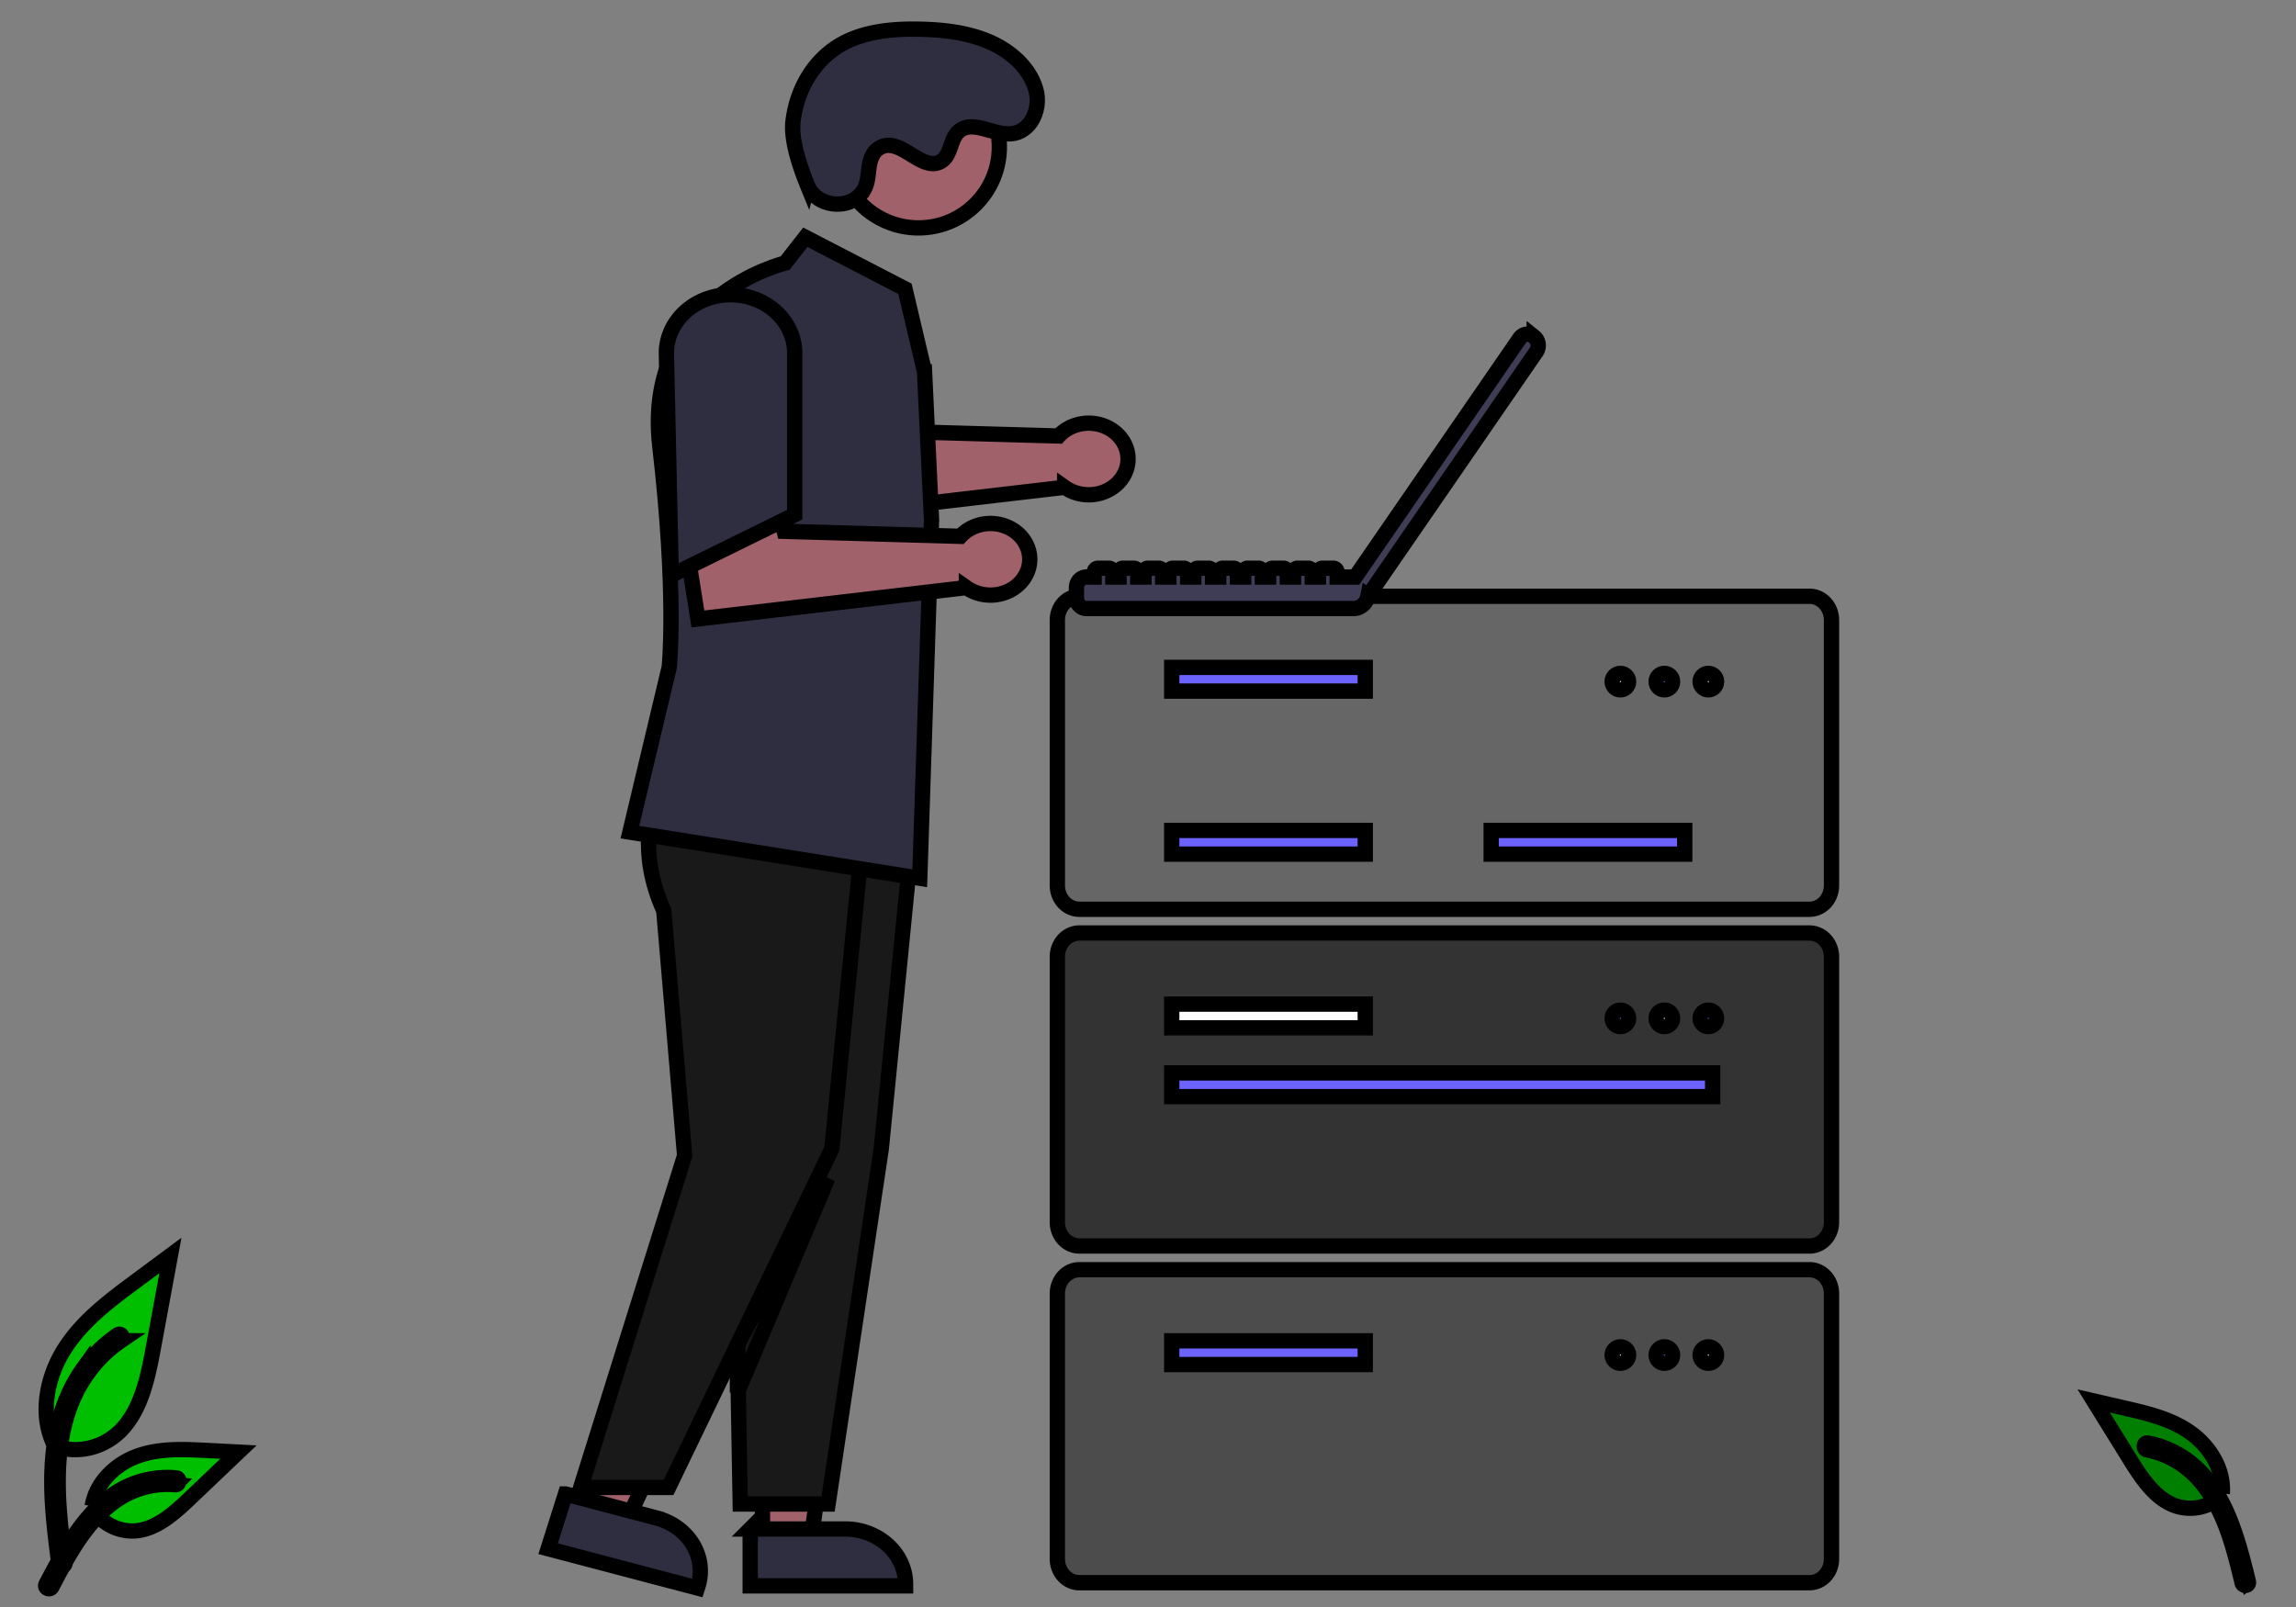 <svg width="150" height="105" xmlns="http://www.w3.org/2000/svg" data-name="Layer 1">

 <rect width="100%" height="100%" fill="#808080" stroke="none"/>

 <g>
  <title>Layer 1</title>
  <circle stroke="null" id="svg_9" fill="#fff" r="0.245" cy="-3.954" cx="116.613"/>
  <path stroke="null" fill="#00bf00" d="m3.481,94.449a4.37,4.712 0 0 0 4.22,-0.802c1.478,-1.338 1.941,-3.541 2.318,-5.582l1.115,-6.036l-2.335,1.734c-1.679,1.247 -3.396,2.534 -4.559,4.339s-1.67,4.271 -0.736,6.225" data-name="Path 438" id="svg_39"/>
  <path stroke="null" fill="#7f0000" d="m3.842,102.177c-0.294,-2.309 -0.596,-4.647 -0.39,-6.981c0.183,-2.072 0.769,-4.096 1.963,-5.756a8.88,9.576 0 0 1 2.278,-2.226c0.228,-0.155 0.437,0.234 0.211,0.389a8.442,9.104 0 0 0 -3.339,4.345c-0.727,1.994 -0.844,4.168 -0.719,6.286c0.076,1.281 0.237,2.554 0.398,3.825a0.216,0.233 0 0 1 -0.146,0.277a0.21,0.226 0 0 1 -0.257,-0.157l-0,0z" data-name="Path 439" id="svg_40"/>
  <path stroke="null" fill="#00bf00" d="m5.957,98.472a3.217,3.469 0 0 0 2.803,1.56c1.419,-0.073 2.602,-1.14 3.667,-2.154l3.15,-2.999l-2.084,-0.108c-1.499,-0.077 -3.037,-0.15 -4.464,0.349s-2.744,1.698 -3.006,3.292" data-name="Path 442" id="svg_41"/>
  <path stroke="null" fill="#7f0000" d="m3.011,103.504c1.415,-2.699 3.056,-5.7 5.988,-6.659a6.682,7.206 0 0 1 2.518,-0.28c0.267,0.025 0.201,0.469 -0.066,0.445a6.208,6.694 0 0 0 -4.019,1.147c-1.133,0.832 -2.016,1.988 -2.763,3.215c-0.458,0.751 -0.867,1.534 -1.277,2.316c-0.131,0.25 -0.514,0.069 -0.381,-0.183z" data-name="Path 443" id="svg_42"/>
  <path stroke="null" fill="#007f00" d="m145.233,97.662a3.217,3.469 0 0 1 -3.08,0.736c-1.355,-0.461 -2.245,-1.82 -3.034,-3.093l-2.334,-3.767l2.041,0.47c1.468,0.338 2.971,0.692 4.233,1.568s2.251,2.398 2.125,4.011" data-name="Path 442" id="svg_43"/>
  <path stroke="null" fill="#7f0000" d="m146.888,103.339c-0.728,-3 -1.603,-6.353 -4.211,-8.088a6.682,7.206 0 0 0 -2.368,-0.965c-0.264,-0.05 -0.305,0.398 -0.041,0.448a6.208,6.694 0 0 1 3.614,2.216c0.899,1.117 1.478,2.478 1.909,3.869c0.264,0.852 0.475,1.722 0.686,2.591c0.067,0.278 0.48,0.209 0.412,-0.072z" data-name="Path 443" id="svg_44"/>
  <path stroke="null" id="svg_45" fill="#666666" d="m118.217,59.411l-47.702,0a1.438,1.551 0 0 1 -1.437,-1.549l0,-17.353a1.438,1.551 0 0 1 1.437,-1.549l47.702,0a1.438,1.551 0 0 1 1.437,1.549l0,17.353a1.438,1.551 0 0 1 -1.437,1.549z"/>
  <rect stroke="null" id="svg_46" fill="#6c63ff" height="1.549" width="12.644" y="43.607" x="76.55"/>
  <circle stroke="null" id="svg_47" fill="#ffffff" r="0.539" cy="44.536" cx="105.861"/>
  <circle stroke="null" id="svg_48" fill="#6c63ff" r="0.539" cy="44.536" cx="108.734"/>
  <circle stroke="null" id="svg_49" fill="#ffffff" r="0.539" cy="44.536" cx="111.608"/>
  <path stroke="null" id="svg_50" fill="#333333" d="m118.217,81.412l-47.702,0a1.438,1.551 0 0 1 -1.437,-1.549l0,-17.353a1.438,1.551 0 0 1 1.437,-1.549l47.702,0a1.438,1.551 0 0 1 1.437,1.549l0,17.353a1.438,1.551 0 0 1 -1.437,1.549z"/>
  <rect stroke="null" id="svg_51" fill="#ffffff" height="1.549" width="12.644" y="65.608" x="76.55"/>
  <circle stroke="null" id="svg_52" fill="#6c63ff" r="0.539" cy="66.538" cx="105.861"/>
  <circle stroke="null" id="svg_53" fill="#ffffff" r="0.539" cy="66.538" cx="108.734"/>
  <circle stroke="null" id="svg_54" fill="#6c63ff" r="0.539" cy="66.538" cx="111.608"/>
  <path stroke="null" id="svg_55" fill="#4c4c4c" d="m118.217,103.413l-47.702,0a1.438,1.551 0 0 1 -1.437,-1.549l0,-17.353a1.438,1.551 0 0 1 1.437,-1.549l47.702,0a1.438,1.551 0 0 1 1.437,1.549l0,17.353a1.438,1.551 0 0 1 -1.437,1.549z"/>
  <rect stroke="null" id="svg_56" fill="#6c63ff" height="1.549" width="12.644" y="87.609" x="76.55"/>
  <circle stroke="null" id="svg_57" fill="#ffffff" r="0.539" cy="88.539" cx="105.861"/>
  <circle stroke="null" id="svg_58" fill="#6c63ff" r="0.539" cy="88.539" cx="108.734"/>
  <circle stroke="null" id="svg_59" fill="#ffffff" r="0.539" cy="88.539" cx="111.608"/>
  <path stroke="null" id="svg_60" fill="#3f3d56" d="m100.234,22.013l-0.053,-0.042l-0.001,-0.001a0.645,0.696 0 0 0 -0.903,0.144l-10.737,15.589l-1.181,0l0,-0.299a0.258,0.278 0 0 0 -0.258,-0.278l-0.705,0a0.258,0.278 0 0 0 -0.258,0.278l0,0.299l-0.408,0l0,-0.299a0.258,0.278 0 0 0 -0.258,-0.278l-0.705,0a0.258,0.278 0 0 0 -0.258,0.278l0,0.299l-0.407,0l0,-0.299a0.258,0.278 0 0 0 -0.258,-0.278l-0.705,0a0.258,0.278 0 0 0 -0.258,0.278l0,0.299l-0.408,0l0,-0.299a0.258,0.278 0 0 0 -0.258,-0.278l-0.705,0a0.258,0.278 0 0 0 -0.258,0.278l0,0.299l-0.407,0l0,-0.299a0.258,0.278 0 0 0 -0.258,-0.278l-0.705,0a0.258,0.278 0 0 0 -0.258,0.278l0,0.299l-0.408,0l0,-0.299a0.258,0.278 0 0 0 -0.258,-0.278l-0.705,0a0.258,0.278 0 0 0 -0.258,0.278l0,0.299l-0.408,0l0,-0.299a0.258,0.278 0 0 0 -0.258,-0.278l-0.705,0a0.258,0.278 0 0 0 -0.258,0.278l0,0.299l-0.407,0l0,-0.299a0.258,0.278 0 0 0 -0.258,-0.278l-0.705,0a0.258,0.278 0 0 0 -0.258,0.278l0,0.299l-0.408,0l0,-0.299a0.258,0.278 0 0 0 -0.258,-0.278l-0.705,0a0.258,0.278 0 0 0 -0.258,0.278l0,0.299l-0.407,0l0,-0.299a0.258,0.278 0 0 0 -0.258,-0.278l-0.705,0a0.258,0.278 0 0 0 -0.258,0.278l0,0.299l-0.511,0a0.645,0.696 0 0 0 -0.645,0.696l0,0.664a0.645,0.696 0 0 0 0.645,0.696l17.462,0a0.962,1.037 0 0 0 0.942,-0.827l0.007,0.005l10.985,-15.95l0.001,-0.001a0.645,0.696 0 0 0 -0.133,-0.974z"/>
  <rect stroke="null" id="svg_64" fill="#6c63ff" height="1.549" width="35.341" y="70.103" x="76.55"/>
  <g stroke="null" id="svg_66">
   <path stroke="null" id="svg_22" fill="#a0616a" d="m71.13,27.649a2.562,2.336 0 0 0 -1.969,0.839l-11.508,-0.328l-0.45,-1.769l-5.956,2.65l0.77,4.844l17.539,-2.047a2.567,2.34 0 1 0 1.574,-4.189l-0,0z"/>
   <polygon stroke="null" id="svg_23" fill="#a0616a" points="49.813,100.839 52.962,100.839 54.46,89.768 49.813,89.768 49.813,100.839 "/>
   <path stroke="null" id="svg_24" fill="#2f2e41" d="m49.01,99.902l6.201,-0l0,0a3.952,3.603 0 0 1 3.952,3.602l0,0.117l-10.152,0l-0,-3.72z"/>
   <polygon stroke="null" id="svg_25" fill="#a0616a" points="37.933,98.557 40.958,99.354 45.768,89.096 41.304,87.92 37.933,98.557 "/>
   <path stroke="null" id="svg_26" fill="#2f2e41" d="m36.942,97.617l5.957,1.569l0,0a3.952,3.603 0 0 1 2.699,4.461l-0.036,0.112l-9.753,-2.569l1.133,-3.573z"/>
   <path stroke="null" id="svg_27" fill="#191919" d="m45.947,52.763s-1.12,2.849 0.647,6.735l1.363,16.007l0.403,22.766l5.74,0l3.474,-23.208l2.086,-21.044l-13.714,-1.256z"/>
   <path stroke="null" id="svg_28" fill="#191919" d="m42.718,52.763s-1.12,2.849 0.647,6.735l1.363,16.007l-6.788,21.682l5.74,0l10.665,-22.124l2.086,-21.044l-13.714,-1.256z"/>
   <circle stroke="null" id="svg_29" fill="#a0616a" r="5.285" cy="9.606" cx="60.004"/>
   <path stroke="null" id="svg_30" fill="#2f2e41" d="m60.401,24.286l-1.278,-5.415l-6.509,-3.369l-1.32,1.685s-9.314,2.231 -8.187,11.981s0.613,14.433 0.613,14.433l-2.568,10.77s0.791,0.124 18.936,3.014l0.77,-23.414l-0.456,-9.685z"/>
   <polygon stroke="null" id="svg_31" opacity="0.1" points="54.087,76.977 48.176,87.862 48.176,90.982 54.087,76.977 "/>
   <path stroke="null" id="svg_32" fill="#2f2e41" d="m52.756,12.116c0.601,1.468 2.877,1.672 3.68,0.286a2.069,1.886 0 0 0 0.152,-0.337c0.22,-0.666 0.082,-1.399 0.488,-2.036a1.179,1.075 0 0 1 0.412,-0.388c1.35,-0.726 2.679,1.577 3.934,0.933c0.77,-0.395 0.605,-1.543 1.29,-2.051c0.904,-0.671 2.21,0.328 3.369,0.214c1.29,-0.127 1.9,-1.616 1.62,-2.771c-0.342,-1.408 -1.55,-2.551 -2.968,-3.19s-3.029,-0.833 -4.611,-0.868c-1.797,-0.041 -3.677,0.133 -5.197,1.009c-1.848,1.065 -2.889,3.047 -3.119,5.029c-0.14,1.205 0.459,2.972 0.95,4.171z"/>
   <path stroke="null" id="svg_36" fill="#a0616a" d="m64.709,34.204a2.562,2.336 0 0 0 -1.969,0.839l-11.508,-0.328l-0.45,-1.769l-5.956,2.65l0.77,4.844l17.539,-2.047a2.567,2.34 0 1 0 1.574,-4.189l-0,0z"/>
   <path stroke="null" id="svg_37" fill="#2f2e41" d="m43.856,37.591l-0.32,-14.43a4.192,3.821 0 1 1 8.383,-0.077l0,10.546l-8.063,3.962z"/>
  </g>
  <rect stroke="null" id="svg_67" fill="#6c63ff" height="1.549" width="12.644" y="54.259" x="76.55"/>
  <rect stroke="null" id="svg_68" fill="#6c63ff" height="1.549" width="12.644" y="54.259" x="97.42"/>
 </g>
</svg>
